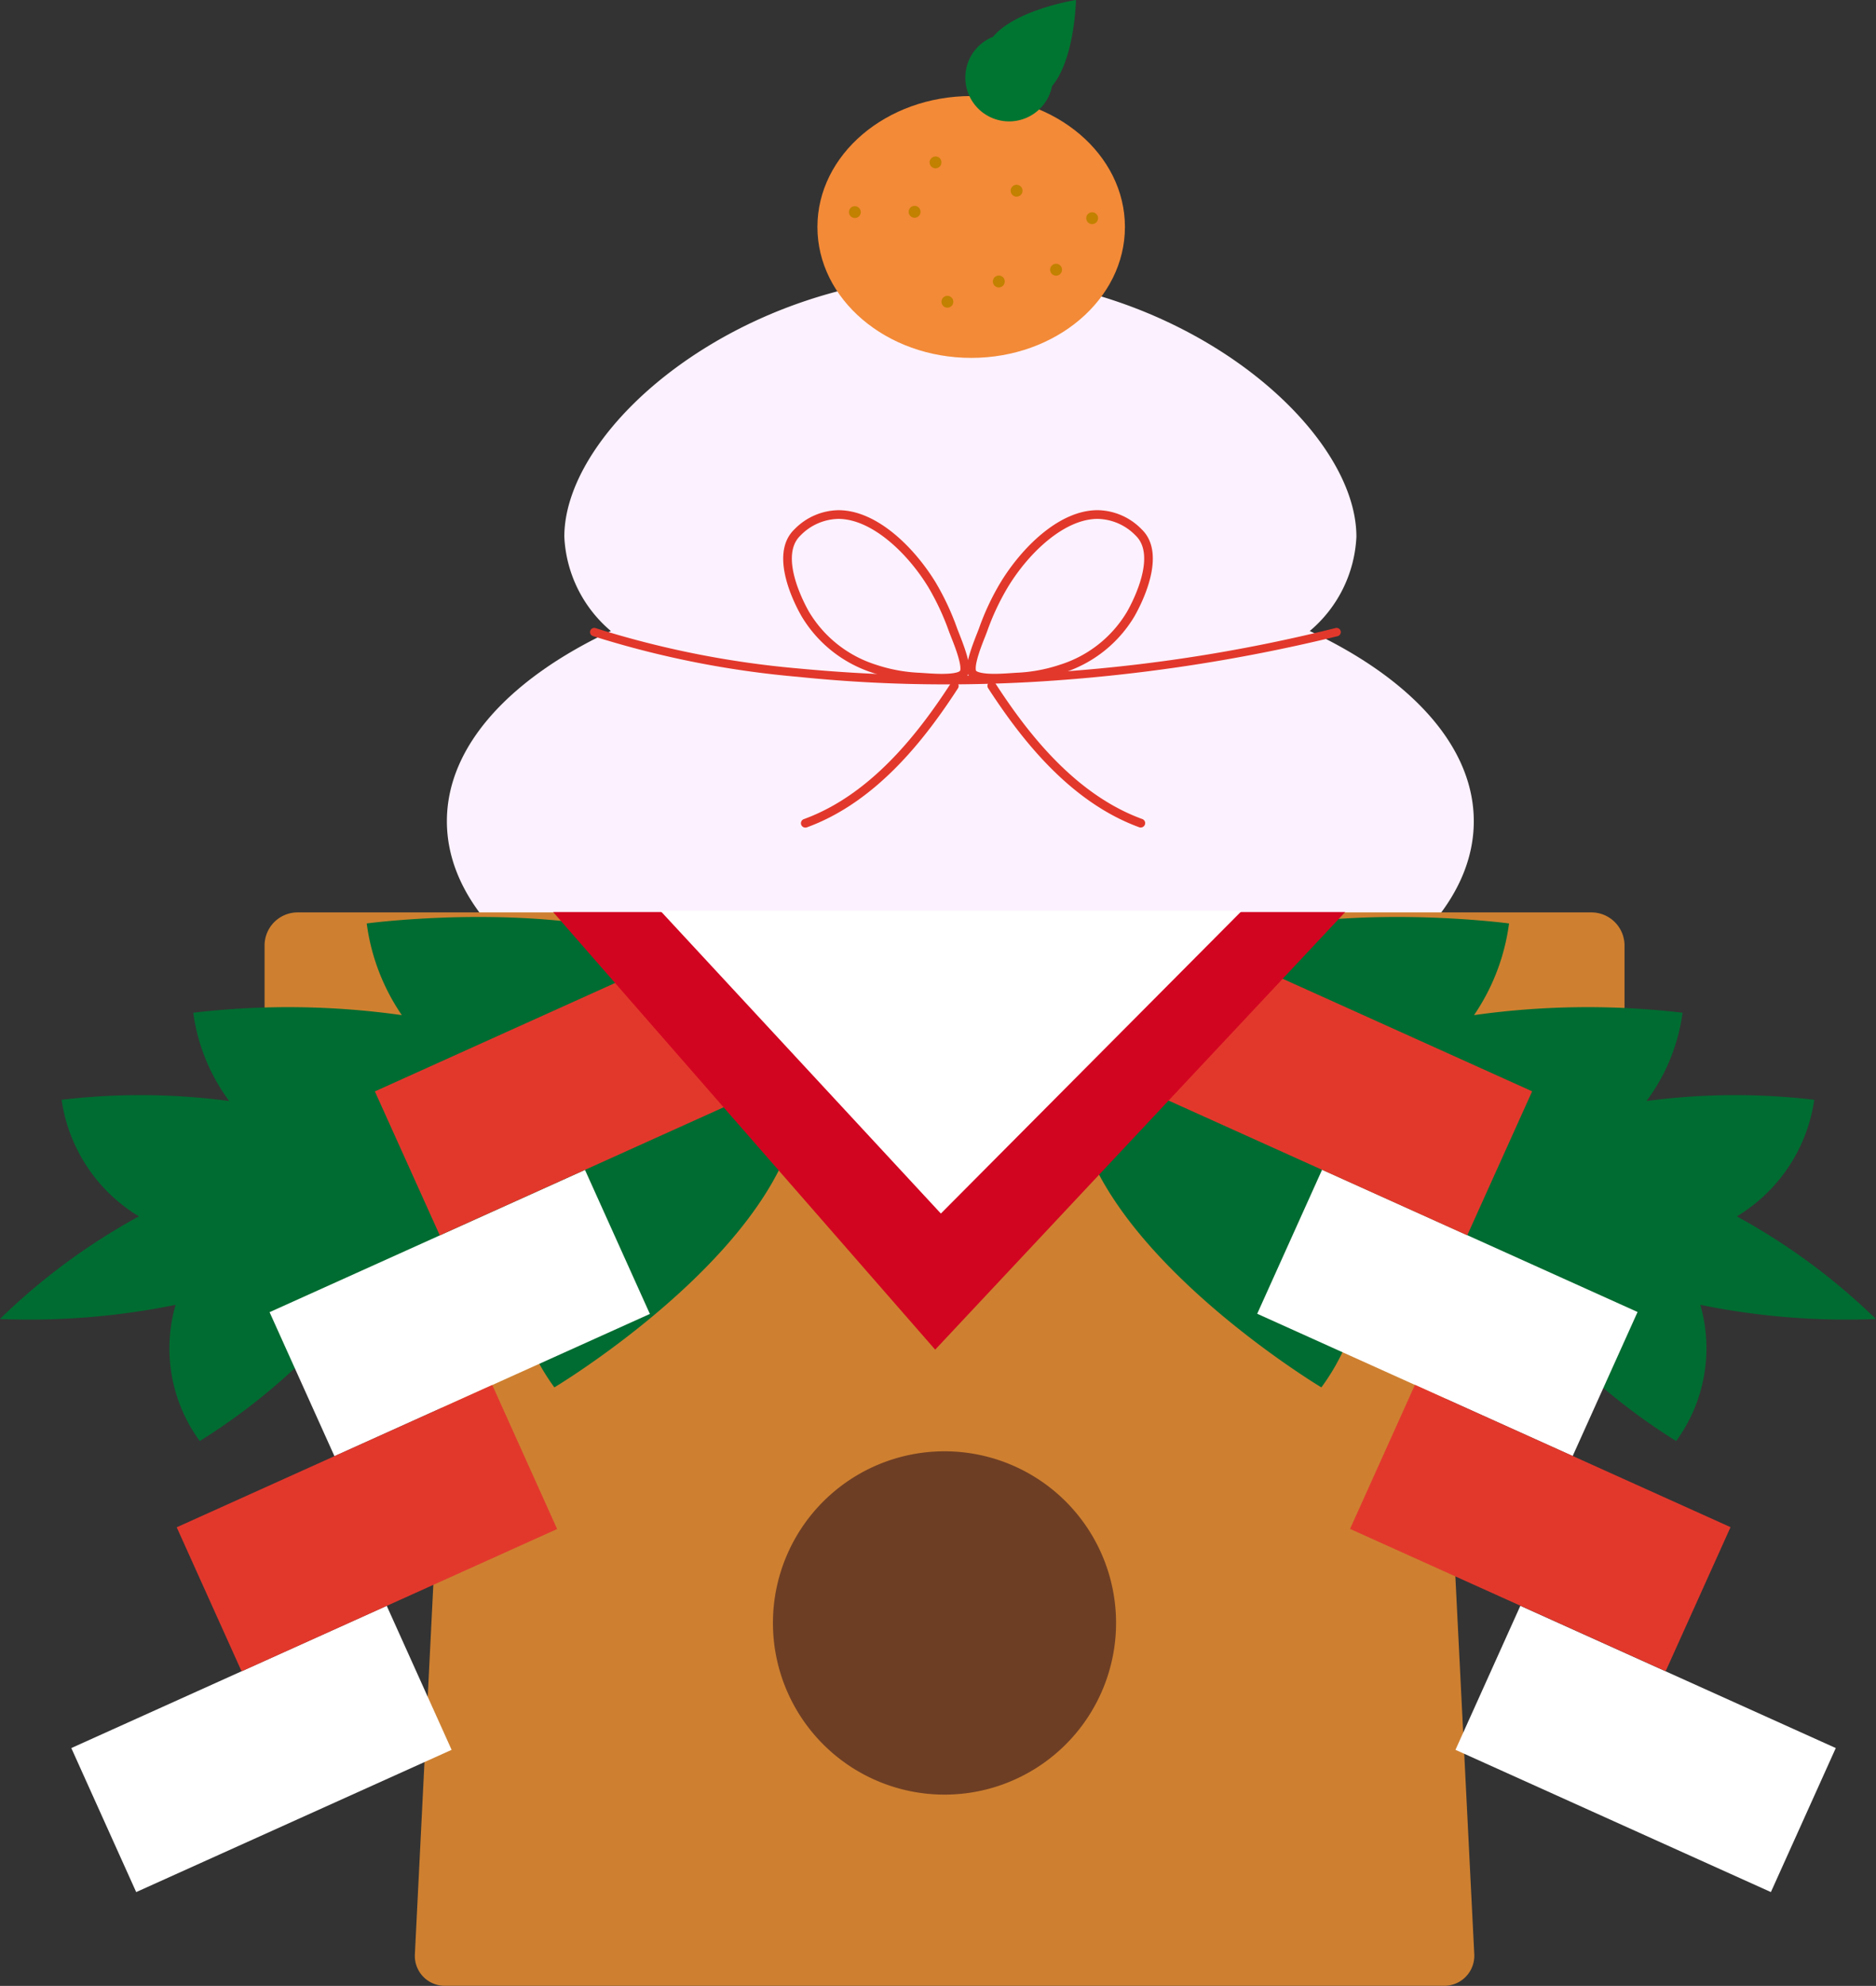 <svg xmlns="http://www.w3.org/2000/svg" width="77.636" height="82.134" viewBox="0 0 77.636 82.134"><rect x="0" y="0" width="77.636" height="82.134" fill="#333333" stroke="none"/><path d="M944.8,431.346H982.02a1.239,1.239,0,0,1,1.238,1.173l2.077,41.491a1.243,1.243,0,0,1-1.241,1.3H942.731a1.236,1.236,0,0,1-1.238-1.3l2.073-41.488a1.235,1.235,0,0,1,1.238-1.176" transform="translate(-924.324 -393.179)" fill="#ce8030"/><path d="M977.589,438.2a5.422,5.422,0,0,0,1.93-3.9c0-4.579-7.335-10.806-16.391-10.806S946.74,429.721,946.74,434.3a5.428,5.428,0,0,0,1.926,3.9c-4.177,1.961-6.786,4.757-6.786,7.867,0,5.937,9.51,10.751,21.247,10.751s21.25-4.815,21.25-10.751c0-3.106-2.612-5.906-6.789-7.867" transform="translate(-923.386 -412.102)" fill="#fcf2ff"/><path d="M954.662,434.333a.179.179,0,0,1-.061-.011c-2.957-1.075-4.987-3.8-6.258-5.752a.18.18,0,0,1,.3-.2c1.242,1.911,3.223,4.572,6.079,5.61a.18.18,0,0,1-.061.349Z" transform="translate(-907.449 -400.105)" fill="#e2382c"/><path d="M958.233,429.981a59.363,59.363,0,0,1-6.133-.312,39.472,39.472,0,0,1-8.49-1.687.173.173,0,0,1,.118-.326,39.171,39.171,0,0,0,8.421,1.67,65.974,65.974,0,0,0,22.2-1.675.173.173,0,0,1,.082.337,70.275,70.275,0,0,1-12.606,1.892Q960.016,429.982,958.233,429.981Z" transform="translate(-919.077 -401.676)" fill="#e2382c"/><path d="M952.4,433.342c-.28,0-.559-.019-.762-.033l-.174-.011a6.912,6.912,0,0,1-1.91-.354,5.322,5.322,0,0,1-2.956-2.337c-.242-.418-1.392-2.553-.3-3.6a2.592,2.592,0,0,1,1.823-.793c1.631,0,3.191,1.615,4.03,3a10.8,10.8,0,0,1,.878,1.877c.019.052.05.131.086.222.364.92.533,1.5.319,1.773C953.289,433.262,952.971,433.342,952.4,433.342Zm-4.282-6.768a2.245,2.245,0,0,0-1.574.693c-.915.878.232,2.929.365,3.159a4.967,4.967,0,0,0,2.76,2.177,6.553,6.553,0,0,0,1.811.335l.183.012c.2.014.469.033.737.033.635,0,.739-.109.749-.122s.065-.1-.065-.558c-.084-.3-.213-.622-.306-.859-.039-.1-.069-.175-.09-.233a10.436,10.436,0,0,0-.848-1.813C950.985,427.993,949.5,426.574,948.116,426.574Z" transform="translate(-913.423 -405.113)" fill="#e2382c"/><path d="M949.192,433.342h0c-.573,0-.891-.08-1.032-.26-.212-.266-.044-.85.319-1.769.036-.092.068-.171.086-.222a10.439,10.439,0,0,1,.882-1.878c.837-1.383,2.393-3,4.024-3a2.591,2.591,0,0,1,1.823.793c1.089,1.046-.061,3.181-.3,3.6a5.3,5.3,0,0,1-2.955,2.337,6.865,6.865,0,0,1-1.909.354l-.173.011C949.75,433.323,949.472,433.342,949.192,433.342Zm4.279-6.768c-1.387,0-2.866,1.419-3.716,2.825a10.079,10.079,0,0,0-.851,1.812c-.02.057-.051.135-.09.234-.094.237-.222.561-.306.858-.13.459-.066.555-.065.556s.115.123.75.123c.268,0,.539-.019.737-.033l.182-.012a6.506,6.506,0,0,0,1.81-.335,4.946,4.946,0,0,0,2.759-2.177c.134-.231,1.28-2.282.365-3.16A2.244,2.244,0,0,0,953.47,426.574Z" transform="translate(-908.047 -405.113)" fill="#e2382c"/><path d="M946.23,434.333a.18.18,0,0,1-.061-.349c2.854-1.036,4.836-3.7,6.079-5.61a.18.18,0,1,1,.3.2c-1.271,1.955-3.3,4.679-6.258,5.752A.179.179,0,0,1,946.23,434.333Z" transform="translate(-912.905 -400.105)" fill="#e2382c"/><path d="M994.577,443.652H941.035a1.372,1.372,0,0,1-1.367-1.371v-9.691a1.368,1.368,0,0,1,1.367-1.371h53.542a1.371,1.371,0,0,1,1.371,1.371v9.691a1.375,1.375,0,0,1-1.371,1.371" transform="translate(-928.719 -393.483)" fill="#ce8030"/><path d="M960.034,444.853a7.1,7.1,0,1,1-7.1-7.1,7.1,7.1,0,0,1,7.1,7.1" transform="translate(-913.847 -377.729)" fill="#6e3e24"/><path d="M951.382,452.333a30.729,30.729,0,0,0,6.428-5.34,8.836,8.836,0,0,0,1.589,3.737s7.068-4.232,9.431-9.268a9.22,9.22,0,0,0,.481-1.238,8.407,8.407,0,0,0,.259-3.976,9.448,9.448,0,0,0-3.018-2.837,11.056,11.056,0,0,0-1.238-.638c-5.36-2.353-13.681-1.231-13.681-1.231a8.727,8.727,0,0,0,1.453,3.792,33.622,33.622,0,0,0-8.631-.1,7.885,7.885,0,0,0,1.487,3.652,27.8,27.8,0,0,0-6.936-.051,6.756,6.756,0,0,0,3.2,4.822,26.2,26.2,0,0,0-5.753,4.245,30.271,30.271,0,0,0,7.27-.586,6.484,6.484,0,0,0,1,5.633,25.466,25.466,0,0,0,5.186-4.269,7.891,7.891,0,0,0,1.473,3.655" transform="translate(-936.457 -393.349)" fill="#006c31"/><path d="M967.794,452.333a30.733,30.733,0,0,1-6.428-5.34,8.847,8.847,0,0,1-1.6,3.737s-7.062-4.232-9.435-9.268a9.139,9.139,0,0,1-.471-1.238,8.468,8.468,0,0,1-.266-3.976,9.5,9.5,0,0,1,3.021-2.837,10.8,10.8,0,0,1,1.241-.638c5.353-2.353,13.677-1.231,13.677-1.231a8.747,8.747,0,0,1-1.449,3.792,33.63,33.63,0,0,1,8.63-.1,7.851,7.851,0,0,1-1.493,3.652,27.854,27.854,0,0,1,6.943-.051,6.754,6.754,0,0,1-3.205,4.822,26.281,26.281,0,0,1,5.756,4.245,30.231,30.231,0,0,1-7.266-.586,6.5,6.5,0,0,1-1,5.633,25.469,25.469,0,0,1-5.186-4.269,7.948,7.948,0,0,1-1.47,3.655" transform="translate(-905.083 -393.349)" fill="#006c31"/><path d="M959.1,426.733c0,2.99-2.847,5.415-6.36,5.415s-6.366-2.424-6.366-5.415,2.851-5.415,6.366-5.415,6.36,2.424,6.36,5.415" transform="translate(-912.546 -417.346)" fill="#f38a37"/><path d="M952.369,420.153s-.041,2.428-.989,3.563a1.812,1.812,0,1,1-2.445-2.039c.948-1.135,3.434-1.524,3.434-1.524" transform="translate(-907.842 -420.153)" fill="#007531"/><path d="M947.976,422.9a.246.246,0,0,1-.491,0,.246.246,0,1,1,.491,0" transform="translate(-909.881 -414.124)" fill="#c28100"/><path d="M949.214,422.639a.247.247,0,0,1-.246.246.245.245,0,0,1,0-.491.247.247,0,0,1,.246.245" transform="translate(-906.897 -414.752)" fill="#c28100"/><path d="M948.374,423.986a.245.245,0,1,1-.245-.245.247.247,0,0,1,.245.245" transform="translate(-908.922 -411.506)" fill="#c28100"/><path d="M949,423.74a.246.246,0,1,1-.246-.245.245.245,0,0,1,.246.245" transform="translate(-907.42 -412.099)" fill="#c28100"/><path d="M950.128,422.973a.244.244,0,1,1-.246-.245.242.242,0,0,1,.246.245" transform="translate(-904.687 -413.948)" fill="#c28100"/><path d="M947.251,422.9a.245.245,0,1,1-.246-.249.249.249,0,0,1,.246.249" transform="translate(-911.628 -414.124)" fill="#c28100"/><path d="M949.693,423.6a.246.246,0,1,1-.249-.245.245.245,0,0,1,.249.245" transform="translate(-905.743 -412.446)" fill="#c28100"/><path d="M948.228,422.262a.244.244,0,0,1-.211.276.244.244,0,1,1-.065-.484.239.239,0,0,1,.276.208" transform="translate(-909.27 -415.579)" fill="#c28100"/><rect width="14.318" height="6.534" transform="translate(11.156 54.27) rotate(-24.264)" fill="#fff"/><rect width="14.32" height="6.533" transform="translate(15.514 45.139) rotate(-24.276)" fill="#e2382c"/><rect width="14.318" height="6.534" transform="translate(2.951 72.298) rotate(-24.263)" fill="#fff"/><rect width="14.319" height="6.532" transform="matrix(0.912, -0.411, 0.411, 0.912, 7.313, 63.167)" fill="#e2382c"/><rect width="6.535" height="14.32" transform="translate(52.028 54.336) rotate(-65.736)" fill="#fff"/><rect width="6.533" height="14.321" transform="translate(47.665 45.205) rotate(-65.73)" fill="#e2382c"/><rect width="6.534" height="14.318" transform="translate(60.233 72.371) rotate(-65.737)" fill="#fff"/><rect width="6.533" height="14.321" transform="matrix(0.411, -0.912, 0.912, 0.411, 55.87, 63.234)" fill="#e2382c"/><path d="M943.17,431.215l15.811,18.1,16.97-18.1Z" transform="translate(-920.28 -393.495)" fill="#d20520"/><path d="M944.471,431.2l11.611,12.524L968.54,431.2Z" transform="translate(-917.145 -393.533)" fill="#fff"/></svg>
